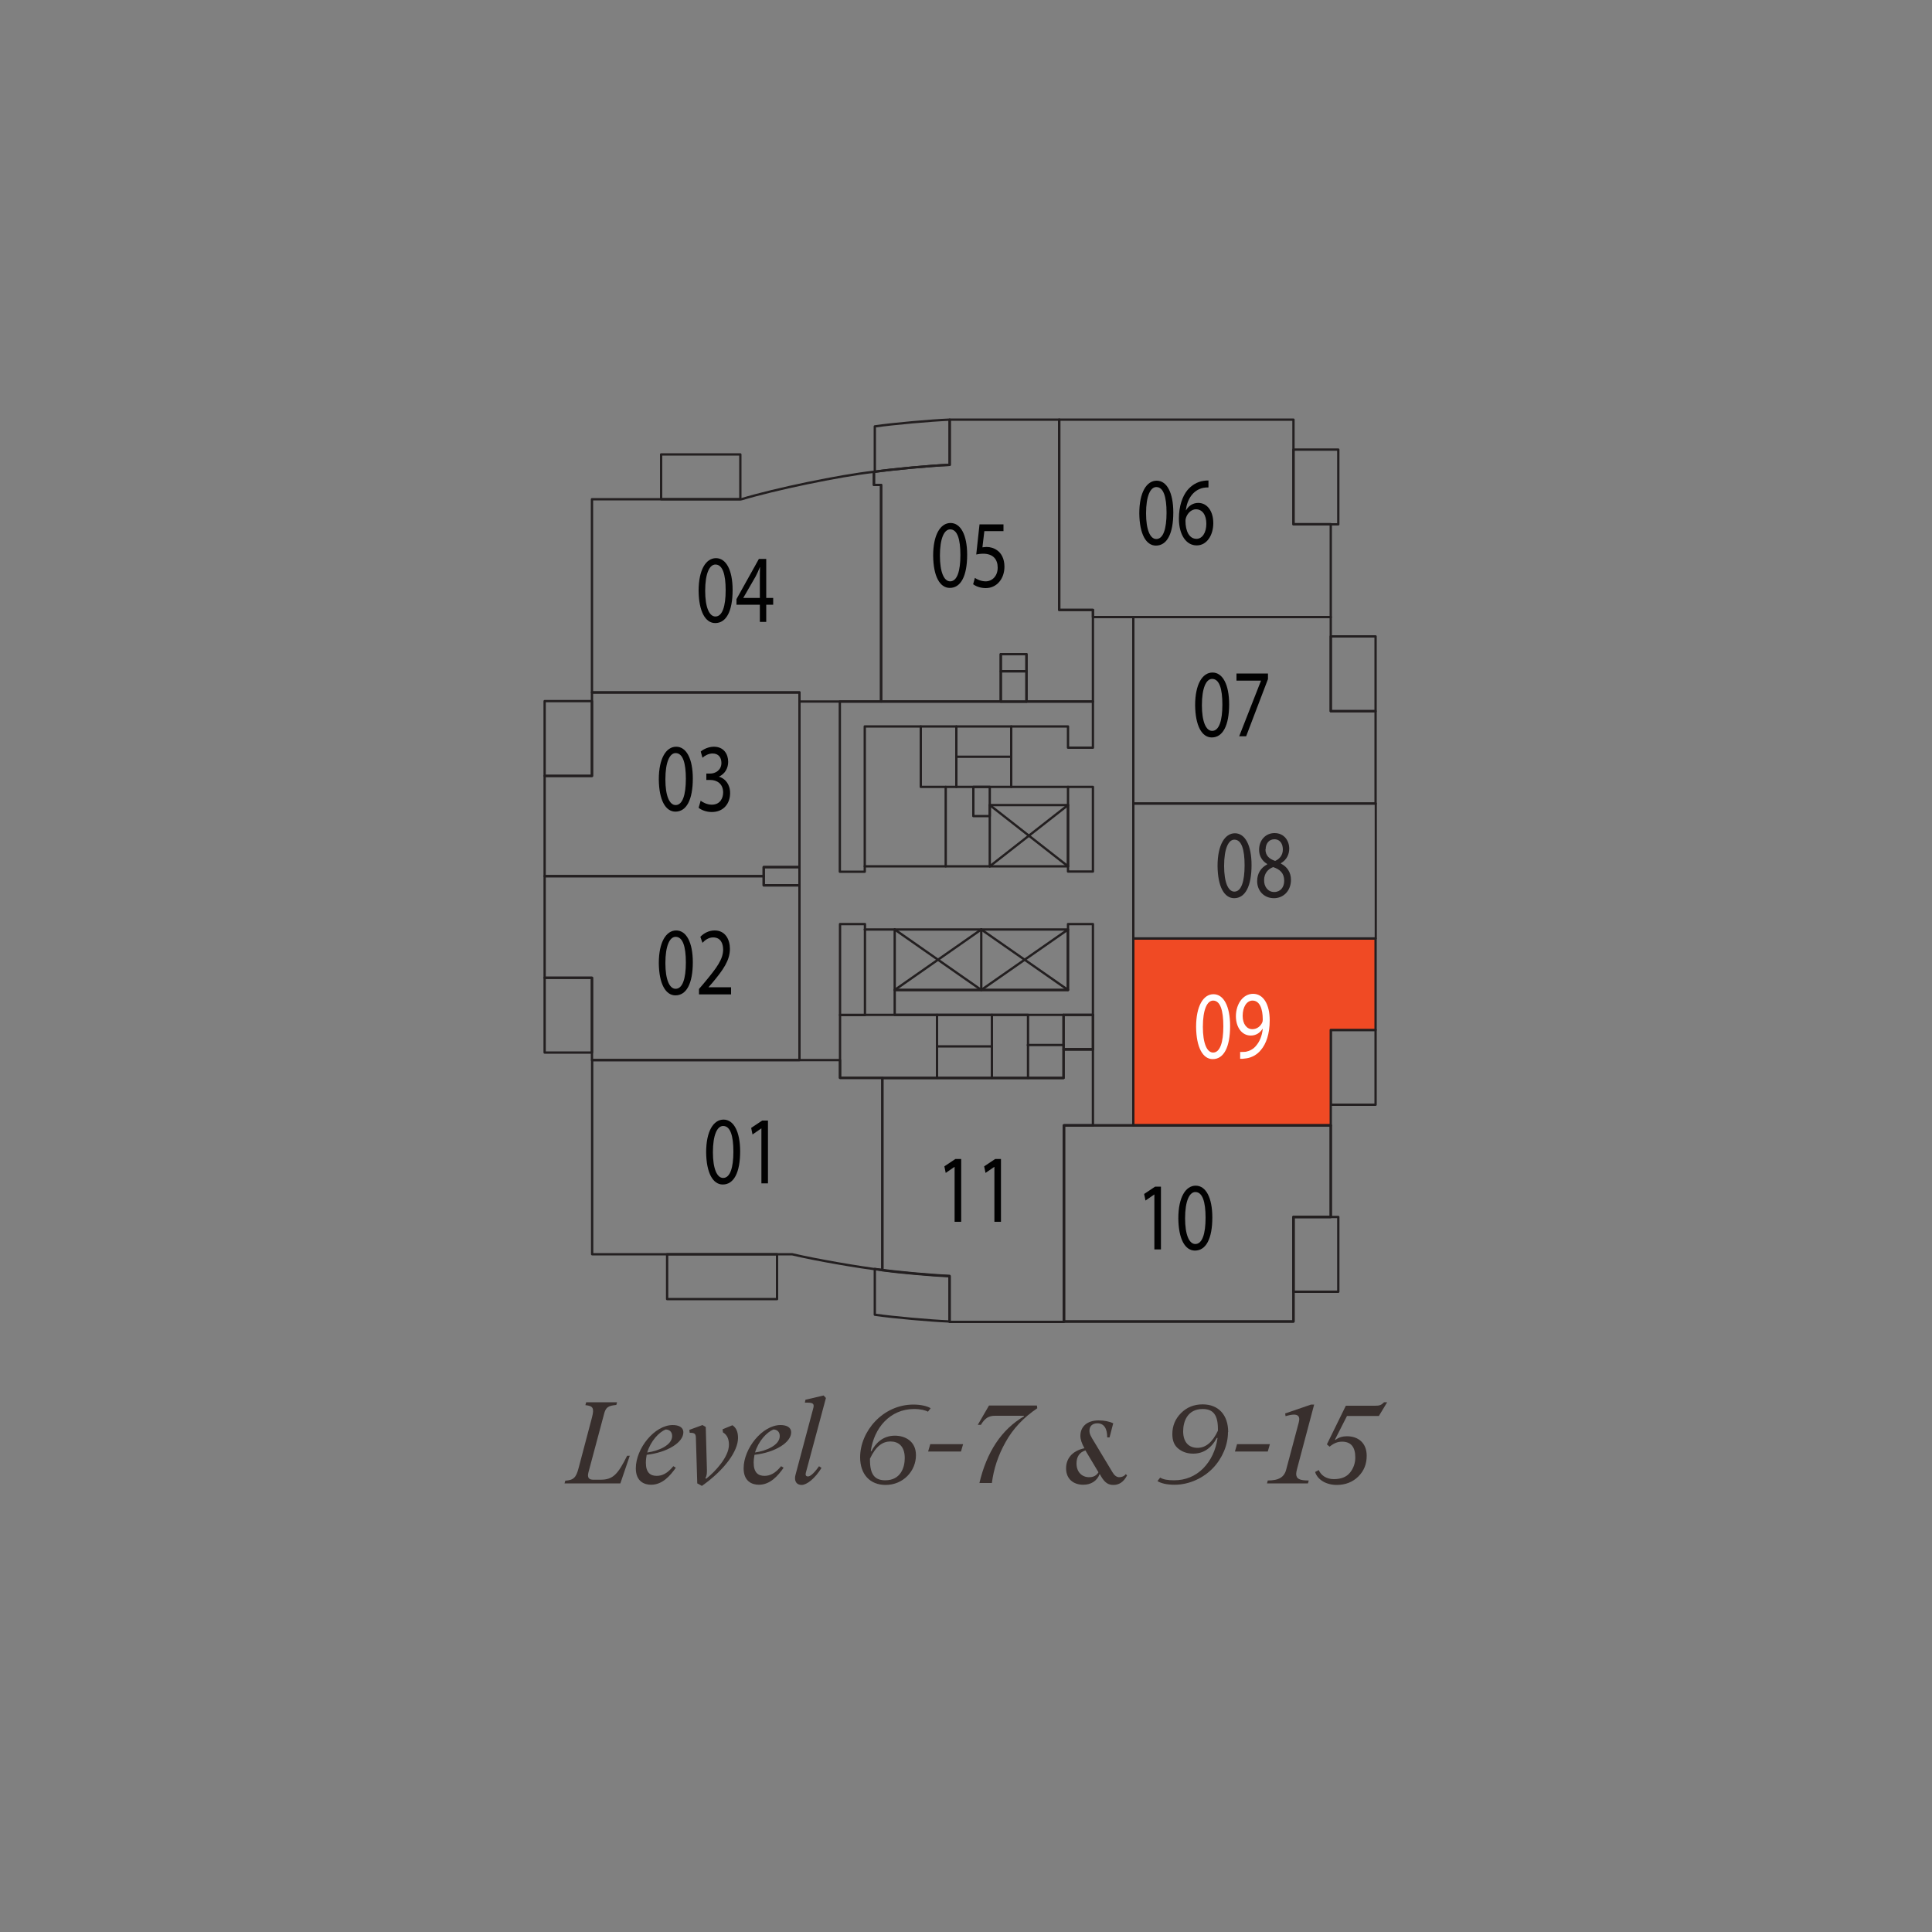 <?xml version="1.0" encoding="UTF-8"?> <svg xmlns="http://www.w3.org/2000/svg" id="Layer_1" data-name="Layer 1" viewBox="0 0 100 100"><rect x="0" y="0" width="100" height="100" fill="#808080" stroke="none"/><rect x="58.66" y="41.59" width="12.55" height="6.98" style="fill: none; stroke: #afadae; stroke-linecap: round; stroke-linejoin: round; stroke-width: .12px;"></rect><line x1="50.79" y1="48.11" x2="55.28" y2="51.24" style="fill: none; stroke: #231f20; stroke-linecap: round; stroke-linejoin: round; stroke-width: .12px;"></line><line x1="50.79" y1="51.24" x2="55.28" y2="48.11" style="fill: none; stroke: #231f20; stroke-linecap: round; stroke-linejoin: round; stroke-width: .12px;"></line><line x1="46.31" y1="48.11" x2="50.79" y2="51.24" style="fill: none; stroke: #231f20; stroke-linecap: round; stroke-linejoin: round; stroke-width: .12px;"></line><line x1="46.31" y1="51.24" x2="50.79" y2="48.11" style="fill: none; stroke: #231f20; stroke-linecap: round; stroke-linejoin: round; stroke-width: .12px;"></line><line x1="51.23" y1="41.67" x2="55.28" y2="44.84" style="fill: none; stroke: #231f20; stroke-linecap: round; stroke-linejoin: round; stroke-width: .12px;"></line><line x1="51.23" y1="44.84" x2="55.28" y2="41.67" style="fill: none; stroke: #231f20; stroke-linecap: round; stroke-linejoin: round; stroke-width: .12px;"></line><polyline points="47.66 37.6 47.66 40.73 55.28 40.73" style="fill: none; stroke: #231f20; stroke-linecap: round; stroke-linejoin: round; stroke-width: .12px;"></polyline><line x1="48.95" y1="44.84" x2="48.95" y2="40.73" style="fill: none; stroke: #231f20; stroke-linecap: round; stroke-linejoin: round; stroke-width: .12px;"></line><rect x="50.38" y="40.73" width=".85" height="1.51" style="fill: none; stroke: #231f20; stroke-linecap: round; stroke-linejoin: round; stroke-width: .12px;"></rect><line x1="51.34" y1="52.53" x2="51.34" y2="55.79" style="fill: none; stroke: #231f20; stroke-linecap: round; stroke-linejoin: round; stroke-width: .12px;"></line><line x1="48.5" y1="55.79" x2="48.5" y2="52.53" style="fill: none; stroke: #231f20; stroke-linecap: round; stroke-linejoin: round; stroke-width: .12px;"></line><line x1="48.5" y1="54.16" x2="51.34" y2="54.16" style="fill: none; stroke: #231f20; stroke-linecap: round; stroke-linejoin: round; stroke-width: .12px;"></line><line x1="49.5" y1="37.6" x2="49.5" y2="40.73" style="fill: none; stroke: #231f20; stroke-linecap: round; stroke-linejoin: round; stroke-width: .12px;"></line><line x1="52.34" y1="37.6" x2="52.34" y2="40.73" style="fill: none; stroke: #231f20; stroke-linecap: round; stroke-linejoin: round; stroke-width: .12px;"></line><line x1="49.5" y1="39.17" x2="52.34" y2="39.17" style="fill: none; stroke: #231f20; stroke-linecap: round; stroke-linejoin: round; stroke-width: .12px;"></line><line x1="55.05" y1="54.31" x2="55.05" y2="52.53" style="fill: none; stroke: #231f20; stroke-linecap: round; stroke-linejoin: round; stroke-width: .12px;"></line><line x1="55.05" y1="54.09" x2="53.2" y2="54.09" style="fill: none; stroke: #231f20; stroke-linecap: round; stroke-linejoin: round; stroke-width: .12px;"></line><rect x="34.53" y="64.92" width="5.69" height="2.32" style="fill: none; stroke: #231f20; stroke-linecap: round; stroke-linejoin: round; stroke-width: .12px;"></rect><rect x="66.95" y="23.27" width="2.32" height="3.87" style="fill: none; stroke: #231f20; stroke-linecap: round; stroke-linejoin: round; stroke-width: .12px;"></rect><rect x="68.88" y="32.94" width="2.32" height="3.87" style="fill: none; stroke: #231f20; stroke-linecap: round; stroke-linejoin: round; stroke-width: .12px;"></rect><rect x="68.88" y="53.31" width="2.32" height="3.87" style="fill: none; stroke: #231f20; stroke-linecap: round; stroke-linejoin: round; stroke-width: .12px;"></rect><rect x="66.95" y="62.99" width="2.32" height="3.87" style="fill: none; stroke: #231f20; stroke-linecap: round; stroke-linejoin: round; stroke-width: .12px;"></rect><path d="M49.15,66.04c-.98-.04-2.89-.21-3.87-.36v2.37c.97.14,2.88.31,3.87.35h0v-2.36Z" style="fill: none; stroke: #231f20; stroke-linecap: round; stroke-linejoin: round; stroke-width: .12px;"></path><rect x="28.19" y="50.61" width="2.45" height="3.87" style="fill: none; stroke: #231f20; stroke-linecap: round; stroke-linejoin: round; stroke-width: .12px;"></rect><rect x="28.19" y="36.29" width="2.45" height="3.87" style="fill: none; stroke: #231f20; stroke-linecap: round; stroke-linejoin: round; stroke-width: .12px;"></rect><rect x="34.22" y="23.52" width="4.1" height="2.32" style="fill: none; stroke: #231f20; stroke-linecap: round; stroke-linejoin: round; stroke-width: .12px;"></rect><path d="M49.15,21.72c-.98.04-2.89.21-3.87.35v2.35c.97-.14,2.88-.32,3.87-.36v-2.34Z" style="fill: none; stroke: #231f20; stroke-linecap: round; stroke-linejoin: round; stroke-width: .12px;"></path><rect x="43.48" y="47.83" width="1.29" height="4.71" style="fill: none; stroke: #231f20; stroke-linecap: round; stroke-linejoin: round; stroke-width: .12px;"></rect><polygon points="46.31 51.24 55.28 51.24 55.28 47.83 56.57 47.83 56.57 52.53 46.31 52.53 46.31 51.24" style="fill: none; stroke: #231f20; stroke-linecap: round; stroke-linejoin: round; stroke-width: .12px;"></polygon><rect x="55.28" y="40.73" width="1.29" height="4.38" style="fill: none; stroke: #231f20; stroke-linecap: round; stroke-linejoin: round; stroke-width: .12px;"></rect><polygon points="56.57 38.7 55.28 38.7 55.28 37.6 44.76 37.6 44.76 45.12 43.47 45.12 43.47 36.31 56.57 36.31 56.57 38.7" style="fill: none; stroke: #231f20; stroke-linecap: round; stroke-linejoin: round; stroke-width: .12px;"></polygon><rect x="51.23" y="41.67" width="4.05" height="3.17" style="fill: none; stroke: #231f20; stroke-linecap: round; stroke-linejoin: round; stroke-width: .12px;"></rect><line x1="51.23" y1="44.84" x2="44.76" y2="44.84" style="fill: none; stroke: #231f20; stroke-linecap: round; stroke-linejoin: round; stroke-width: .12px;"></line><rect x="43.48" y="52.53" width="9.73" height="3.26" style="fill: none; stroke: #231f20; stroke-linecap: round; stroke-linejoin: round; stroke-width: .12px;"></rect><rect x="55.05" y="52.53" width="1.52" height="1.78" style="fill: none; stroke: #231f20; stroke-linecap: round; stroke-linejoin: round; stroke-width: .12px;"></rect><line x1="46.31" y1="48.11" x2="44.76" y2="48.11" style="fill: none; stroke: #231f20; stroke-linecap: round; stroke-linejoin: round; stroke-width: .12px;"></line><rect x="46.31" y="48.11" width="8.96" height="3.13" style="fill: none; stroke: #231f20; stroke-linecap: round; stroke-linejoin: round; stroke-width: .12px;"></rect><line x1="50.79" y1="48.11" x2="50.79" y2="51.24" style="fill: none; stroke: #231f20; stroke-linecap: round; stroke-linejoin: round; stroke-width: .12px;"></line><polyline points="53.2 55.79 55.05 55.79 55.05 54.31 56.57 54.31 56.57 52.53" style="fill: none; stroke: #231f20; stroke-linecap: round; stroke-linejoin: round; stroke-width: .12px;"></polyline><polygon points="41.38 45.83 39.53 45.83 39.53 45.35 28.19 45.35 28.19 50.61 30.64 50.61 30.64 54.87 41.38 54.87 41.38 45.83" style="fill: none; stroke: #231f20; stroke-linecap: round; stroke-linejoin: round; stroke-width: .12px;"></polygon><path d="M45.67,55.79h-2.19v-.92h-12.83v10.05h10.35c1.17.28,3.47.68,4.67.82v-9.95Z" style="fill: none; stroke: #231f20; stroke-linecap: round; stroke-linejoin: round; stroke-width: .12px;"></path><rect x="39.53" y="44.88" width="1.85" height=".94" style="fill: none; stroke: #231f20; stroke-linecap: round; stroke-linejoin: round; stroke-width: .12px;"></rect><polygon points="41.38 35.84 30.64 35.84 30.64 40.16 28.19 40.16 28.19 45.35 39.53 45.35 39.53 44.88 41.38 44.88 41.38 35.84" style="fill: none; stroke: #231f20; stroke-linecap: round; stroke-linejoin: round; stroke-width: .12px;"></polygon><path d="M45.6,25.1h-.37v-.68c-1.79.2-5.13.9-6.85,1.42h-7.74v10h10.74v.47h4.22v-11.21Z" style="fill: none; stroke: #231f20; stroke-linecap: round; stroke-linejoin: round; stroke-width: .12px;"></path><path d="M56.57,31.57h-1.74v-9.85h-5.67v2.34c-1,.04-2.93.22-3.92.36v.68h.37v11.21h6.19v-2.45h1.33v2.45h3.44v-4.74Z" style="fill: none; stroke: #231f20; stroke-linecap: round; stroke-linejoin: round; stroke-width: .12px;"></path><polygon points="68.88 27.13 66.95 27.13 66.95 21.72 54.82 21.72 54.82 31.57 56.57 31.57 56.57 31.94 68.88 31.94 68.88 27.13" style="fill: none; stroke: #231f20; stroke-linecap: round; stroke-linejoin: round; stroke-width: .12px;"></polygon><polygon points="58.66 41.59 58.66 31.94 68.88 31.94 68.88 36.81 71.2 36.81 71.2 41.59 58.66 41.59" style="fill: none; stroke: #231f20; stroke-linecap: round; stroke-linejoin: round; stroke-width: .12px;"></polygon><rect x="58.66" y="41.59" width="12.55" height="6.98" style="fill: none; stroke: #231f20; stroke-linecap: round; stroke-linejoin: round; stroke-width: .12px;"></rect><polygon points="68.88 53.31 71.2 53.31 71.2 48.58 58.66 48.58 58.66 58.25 68.88 58.25 68.88 53.31" style="fill: #f04a24;"></polygon><polygon points="68.88 53.31 71.2 53.31 71.2 48.58 58.66 48.58 58.66 58.25 68.88 58.25 68.88 53.31" style="fill: none; stroke: #231f20; stroke-linecap: round; stroke-linejoin: round; stroke-width: .12px;"></polygon><path d="M55.07,58.25h1.5v-3.93h-1.52v1.48h-9.38v9.95c.88.12,2.6.27,3.48.31v2.36h5.92v-10.16Z" style="fill: none; stroke: #231f20; stroke-linecap: round; stroke-linejoin: round; stroke-width: .12px;"></path><polygon points="68.88 58.25 55.07 58.25 55.07 68.4 66.95 68.4 66.95 62.99 68.88 62.99 68.88 58.25" style="fill: none; stroke: #231f20; stroke-linecap: round; stroke-linejoin: round; stroke-width: .12px;"></polygon><polygon points="66.95 62.99 68.88 62.99 68.88 58.25 55.07 58.25 55.07 68.4 66.95 68.4 66.95 62.99" style="fill: none; stroke: #231f20; stroke-linecap: round; stroke-linejoin: round; stroke-width: .12px;"></polygon><rect x="51.8" y="34.75" width="1.33" height="1.57" style="fill: none; stroke: #231f20; stroke-linecap: round; stroke-linejoin: round; stroke-width: .12px;"></rect><rect x="51.8" y="33.86" width="1.33" height=".88" style="fill: none; stroke: #231f20; stroke-linecap: round; stroke-linejoin: round; stroke-width: .12px;"></rect><g><path d="M38.31,59.59c0,1.11-.33,1.72-.9,1.72-.51,0-.85-.6-.86-1.67,0-1.09.38-1.69.9-1.69s.86.61.86,1.65ZM36.9,59.64c0,.85.21,1.33.53,1.33.36,0,.53-.53.53-1.36s-.16-1.33-.53-1.33c-.31,0-.53.47-.53,1.36Z" style="fill: #010101;"></path><path d="M39.4,58.41h0l-.45.31-.07-.34.57-.38h.3v3.25h-.34v-2.84Z" style="fill: #010101;"></path></g><g><path d="M35.86,49.8c0,1.11-.33,1.72-.9,1.72-.51,0-.85-.6-.86-1.67,0-1.09.38-1.69.9-1.69s.86.61.86,1.65ZM34.44,49.85c0,.85.21,1.33.53,1.33.36,0,.53-.53.53-1.36s-.16-1.33-.53-1.33c-.31,0-.53.47-.53,1.36Z" style="fill: #010101;"></path><path d="M36.18,51.46v-.27l.28-.33c.66-.79.96-1.21.97-1.7,0-.33-.13-.64-.52-.64-.24,0-.43.15-.55.28l-.11-.31c.18-.19.44-.33.74-.33.56,0,.79.48.79.95,0,.6-.35,1.09-.9,1.75l-.21.24h0s1.17,0,1.17,0v.37h-1.66Z" style="fill: #010101;"></path></g><g><path d="M35.86,40.29c0,1.11-.33,1.72-.9,1.72-.51,0-.85-.59-.86-1.67,0-1.09.38-1.69.9-1.69s.86.61.86,1.65ZM34.44,40.34c0,.85.21,1.33.53,1.33.36,0,.53-.53.53-1.36s-.16-1.33-.53-1.33c-.31,0-.53.47-.53,1.36Z" style="fill: #010101;"></path><path d="M36.26,41.44c.1.08.33.21.58.21.45,0,.59-.36.59-.63,0-.46-.33-.65-.67-.65h-.2v-.33h.2c.26,0,.58-.17.58-.55,0-.26-.13-.49-.46-.49-.21,0-.41.12-.52.22l-.09-.32c.14-.12.4-.25.68-.25.51,0,.74.38.74.78,0,.33-.16.62-.48.77h0c.32.09.58.39.58.85,0,.52-.32.98-.95.98-.29,0-.55-.11-.68-.22l.1-.34Z" style="fill: #010101;"></path></g><g><path d="M37.92,30.53c0,1.11-.33,1.72-.9,1.72-.51,0-.85-.6-.86-1.67,0-1.09.38-1.69.9-1.69s.86.61.86,1.65ZM36.5,30.58c0,.85.21,1.33.53,1.33.36,0,.53-.53.53-1.36s-.16-1.33-.53-1.33c-.31,0-.53.47-.53,1.36Z" style="fill: #010101;"></path><path d="M39.33,32.19v-.89h-1.21v-.29l1.16-2.08h.38v2.02h.36v.35h-.36v.89h-.33ZM39.33,30.96v-1.09c0-.17,0-.34.01-.51h-.01c-.08.19-.14.33-.22.48l-.64,1.11h0s.85,0,.85,0Z" style="fill: #010101;"></path></g><g><path d="M50.06,28.71c0,1.11-.33,1.72-.9,1.72-.51,0-.85-.59-.86-1.67,0-1.09.38-1.69.9-1.69s.86.61.86,1.65ZM48.65,28.76c0,.85.21,1.33.53,1.33.36,0,.53-.53.53-1.36s-.16-1.33-.53-1.33c-.31,0-.53.47-.53,1.36Z" style="fill: #010101;"></path><path d="M51.94,27.49h-.99l-.1.84c.06,0,.12-.02.21-.02.2,0,.4.06.56.18.2.14.37.42.37.84,0,.63-.4,1.11-.97,1.11-.28,0-.52-.1-.65-.2l.09-.33c.11.08.32.18.56.18.33,0,.62-.27.62-.71,0-.42-.23-.72-.75-.72-.15,0-.26.02-.36.04l.17-1.56h1.24v.37Z" style="fill: #010101;"></path></g><g><path d="M60.73,26.52c0,1.11-.33,1.72-.9,1.72-.51,0-.85-.6-.86-1.67,0-1.09.38-1.69.9-1.69s.86.61.86,1.65ZM59.32,26.57c0,.85.21,1.33.53,1.33.36,0,.53-.53.53-1.36s-.16-1.33-.53-1.33c-.31,0-.53.47-.53,1.36Z" style="fill: #010101;"></path><path d="M62.54,25.23c-.07,0-.16,0-.26.02-.55.12-.84.62-.9,1.16h.01c.12-.21.34-.38.63-.38.46,0,.78.42.78,1.05,0,.6-.32,1.15-.86,1.15s-.92-.54-.92-1.39c0-.64.18-1.15.44-1.47.22-.26.5-.43.83-.48.1-.02.19-.02.26-.02v.36ZM62.44,27.11c0-.46-.21-.75-.54-.75-.21,0-.41.17-.5.4-.02.05-.04.12-.04.2,0,.54.2.93.57.93.3,0,.51-.32.51-.78Z" style="fill: #010101;"></path></g><g><path d="M64.78,44.77c0,1.11-.33,1.72-.9,1.72-.51,0-.85-.59-.86-1.67,0-1.09.38-1.69.9-1.69s.86.61.86,1.65ZM63.36,44.82c0,.85.21,1.33.53,1.33.36,0,.53-.53.53-1.36s-.16-1.33-.53-1.33c-.31,0-.53.47-.53,1.36Z" style="fill: #231f20;"></path><path d="M65.07,45.61c0-.41.2-.7.52-.87v-.02c-.29-.17-.42-.45-.42-.73,0-.52.35-.87.8-.87.5,0,.76.4.76.8,0,.28-.11.57-.43.76v.02c.32.16.52.45.52.84,0,.57-.39.95-.88.95-.54,0-.87-.41-.87-.88ZM66.47,45.59c0-.4-.22-.59-.57-.71-.3.11-.47.36-.47.67-.01.33.19.62.52.62s.52-.25.52-.58ZM65.5,43.96c0,.33.2.5.5.6.22-.09.4-.29.4-.59,0-.26-.12-.53-.44-.53-.29,0-.45.24-.45.52Z" style="fill: #231f20;"></path></g><g><path d="M63.62,36.45c0,1.11-.33,1.72-.9,1.72-.51,0-.85-.6-.86-1.67,0-1.09.38-1.69.9-1.69s.86.61.86,1.65ZM62.21,36.5c0,.85.21,1.33.53,1.33.36,0,.53-.53.53-1.36s-.16-1.33-.53-1.33c-.31,0-.53.47-.53,1.36Z" style="fill: #010101;"></path><path d="M65.63,34.86v.29l-1.13,2.96h-.36l1.13-2.88h0s-1.27,0-1.27,0v-.37h1.64Z" style="fill: #010101;"></path></g><g><path d="M63.67,53.1c0,1.11-.33,1.72-.9,1.72-.51,0-.85-.6-.86-1.67,0-1.09.38-1.69.9-1.69s.86.61.86,1.65ZM62.26,53.15c0,.85.21,1.33.53,1.33.36,0,.53-.53.53-1.36s-.16-1.33-.53-1.33c-.31,0-.53.47-.53,1.36Z" style="fill: #fff;"></path><path d="M64.2,54.45c.08,0,.16,0,.28-.01.2-.04.4-.14.54-.32.17-.2.3-.48.34-.87h-.01c-.14.22-.35.35-.61.35-.47,0-.77-.44-.77-1,0-.62.36-1.16.89-1.16s.86.54.86,1.37c0,.72-.19,1.22-.45,1.53-.2.25-.48.4-.76.44-.13.02-.24.03-.32.02v-.36ZM64.32,52.58c0,.41.2.69.5.69.24,0,.42-.15.51-.34.02-.04.03-.09.03-.16,0-.56-.16-.98-.53-.98-.3,0-.51.33-.51.79Z" style="fill: #fff;"></path></g><g><path d="M59.74,61.83h0l-.45.31-.07-.34.57-.38h.3v3.25h-.34v-2.84Z" style="fill: #010101;"></path><path d="M62.75,63.01c0,1.11-.33,1.72-.9,1.72-.51,0-.85-.59-.86-1.67,0-1.09.38-1.69.9-1.69s.86.61.86,1.65ZM61.34,63.06c0,.85.21,1.33.53,1.33.36,0,.53-.53.53-1.36s-.16-1.33-.53-1.33c-.31,0-.53.47-.53,1.36Z" style="fill: #010101;"></path></g><g><path d="M49.4,60.4h0l-.45.31-.07-.34.57-.38h.3v3.25h-.34v-2.84Z" style="fill: #010101;"></path><path d="M51.46,60.4h0l-.45.31-.07-.34.57-.38h.3v3.25h-.34v-2.84Z" style="fill: #010101;"></path></g><g><path d="M32.6,75.34l-.49,1.44h-2.89l.04-.14c.43-.03.56-.16.69-.66l.69-2.61c.13-.5.05-.6-.34-.64l.04-.15h1.6l-.04.14c-.41.04-.55.11-.64.49l-.8,2.99c-.08.29.03.39.25.39h.37c.65,0,.9-.28,1.38-1.24h.15Z" style="fill: #382f2d;"></path><path d="M33.47,75.31c-.02.12-.04.26-.04.4,0,.51.23.68.56.68.29,0,.56-.13.86-.5l.13.08c-.29.41-.69.88-1.28.88-.35,0-.79-.17-.79-.85,0-1.03.97-2.24,1.91-2.24.29,0,.55.1.55.38,0,.51-.8,1.03-1.89,1.16ZM33.51,75.18c.58-.08,1.28-.38,1.28-.85,0-.23-.15-.34-.34-.34-.34.14-.77.59-.95,1.19Z" style="fill: #382f2d;"></path><path d="M37.73,74.79c0-.23-.05-.5-.31-.65l-.02-.16.51-.21c.2.13.29.35.29.66,0,.67-.68,1.64-1.87,2.48l-.24-.13-.07-2.33c0-.25-.07-.29-.32-.29l-.02-.15.68-.25.17.1.06,2.21c0,.17,0,.32-.08.43l.04.04c.47-.37,1.18-1.13,1.18-1.76Z" style="fill: #382f2d;"></path><path d="M39.05,75.31c-.02.12-.04.26-.04.4,0,.51.23.68.56.68.29,0,.56-.13.86-.5l.13.08c-.29.41-.69.88-1.28.88-.35,0-.79-.17-.79-.85,0-1.03.97-2.24,1.91-2.24.29,0,.55.1.55.38,0,.51-.8,1.03-1.89,1.16ZM39.08,75.18c.58-.08,1.28-.38,1.28-.85,0-.23-.15-.34-.33-.34-.34.14-.77.59-.95,1.19Z" style="fill: #382f2d;"></path><path d="M42.39,75.89l.13.09c-.34.55-.76.88-1.03.88-.19,0-.34-.11-.34-.35,0-.06.01-.12.03-.19l.92-3.45c.05-.21-.02-.27-.32-.27h-.12l.03-.15.94-.22.12.13-1.04,3.87c-.03.11,0,.19.11.19.09,0,.26-.09.56-.51Z" style="fill: #382f2d;"></path></g><g><path d="M45.06,75.12h.04c.21-.4.58-.81,1.22-.81.52,0,1.09.28,1.09,1.01,0,.83-.67,1.54-1.57,1.54-.82,0-1.32-.56-1.32-1.43,0-1.34,1.17-2.73,2.76-2.73.38,0,.72.08.89.19l-.14.18c-.11-.07-.37-.14-.72-.14-1.23,0-2.08.97-2.24,2.2ZM45.03,75.5v.07c0,.74.24,1.05.79,1.05.79,0,1.01-.65,1.01-1.15,0-.63-.34-.86-.74-.86s-.75.23-1.06.89Z" style="fill: #382f2d;"></path><path d="M49.74,75.13h-1.7l.11-.38h1.7l-.11.38Z" style="fill: #382f2d;"></path></g><path d="M50.69,76.78c.38-1.63,1.15-2.79,2.31-3.47v-.03s-1.49,0-1.49,0c-.31,0-.52.1-.74.47h-.16l.58-1h2.48l.02.14c-.71.48-1.26,1.06-1.64,1.75-.39.69-.62,1.4-.71,2.12h-.65Z" style="fill: #382f2d;"></path><path d="M58.33,76.38c-.17.32-.4.48-.7.48-.26,0-.44-.11-.63-.43l-.08-.14c-.14.38-.47.56-.85.56-.5,0-.89-.29-.89-.85,0-.49.3-.9.95-1.04-.14-.25-.21-.46-.21-.64,0-.47.34-.8.94-.8.29,0,.55.05.76.15l-.19.73h-.12c0-.45-.16-.73-.51-.73-.27,0-.41.16-.41.38,0,.16.05.27.27.62l.92,1.53c.1.17.22.26.35.26s.26-.05.34-.16l.07.07ZM56.86,76.21l-.67-1.12v-.02c-.32.1-.47.33-.47.68,0,.45.29.71.65.71.22,0,.38-.08.49-.26Z" style="fill: #382f2d;"></path><path d="M63.56,74.13c0,.67-.3,1.36-.78,1.86s-1.21.86-1.98.86c-.4,0-.7-.07-.89-.19l.14-.18c.16.1.4.14.72.14.59,0,1.1-.21,1.51-.62.4-.41.65-.94.74-1.57h-.04c-.29.54-.7.81-1.22.81-.29,0-.55-.08-.76-.25-.22-.17-.32-.42-.32-.76,0-.43.15-.79.45-1.09s.67-.45,1.12-.45c.82,0,1.32.55,1.32,1.43ZM63.04,74.05v-.07c0-.74-.24-1.05-.79-1.05-.79,0-1.01.65-1.01,1.15,0,.59.31.86.74.86s.78-.29,1.06-.89Z" style="fill: #382f2d;"></path><path d="M65.62,75.13h-1.7l.11-.38h1.7l-.11.38Z" style="fill: #382f2d;"></path><path d="M65.58,76.78l.04-.15c.57,0,.86-.17.96-.59l.64-2.4c.02-.08.03-.14.03-.18,0-.16-.09-.24-.28-.24-.08,0-.22.02-.43.08l-.02-.14,1.34-.46h.16l-.89,3.35c-.02.09-.04.17-.04.23,0,.27.18.35.65.35l-.04.15h-2.12Z" style="fill: #382f2d;"></path><path d="M68.07,76.19l.19-.1c.1.25.37.47.78.47.37,0,.65-.11.83-.33s.28-.49.28-.79c0-.55-.23-.82-.69-.82-.23,0-.44.09-.64.26l-.14-.12.98-2h1.51c.24,0,.32-.03.47-.18h.16l-.43.71h-1.65l-.62,1.22.02.02c.17-.13.37-.19.59-.19.62,0,1.03.37,1.03,1.01,0,.43-.14.78-.43,1.07s-.67.44-1.12.44c-.56,0-1-.28-1.12-.67Z" style="fill: #382f2d;"></path></svg> 